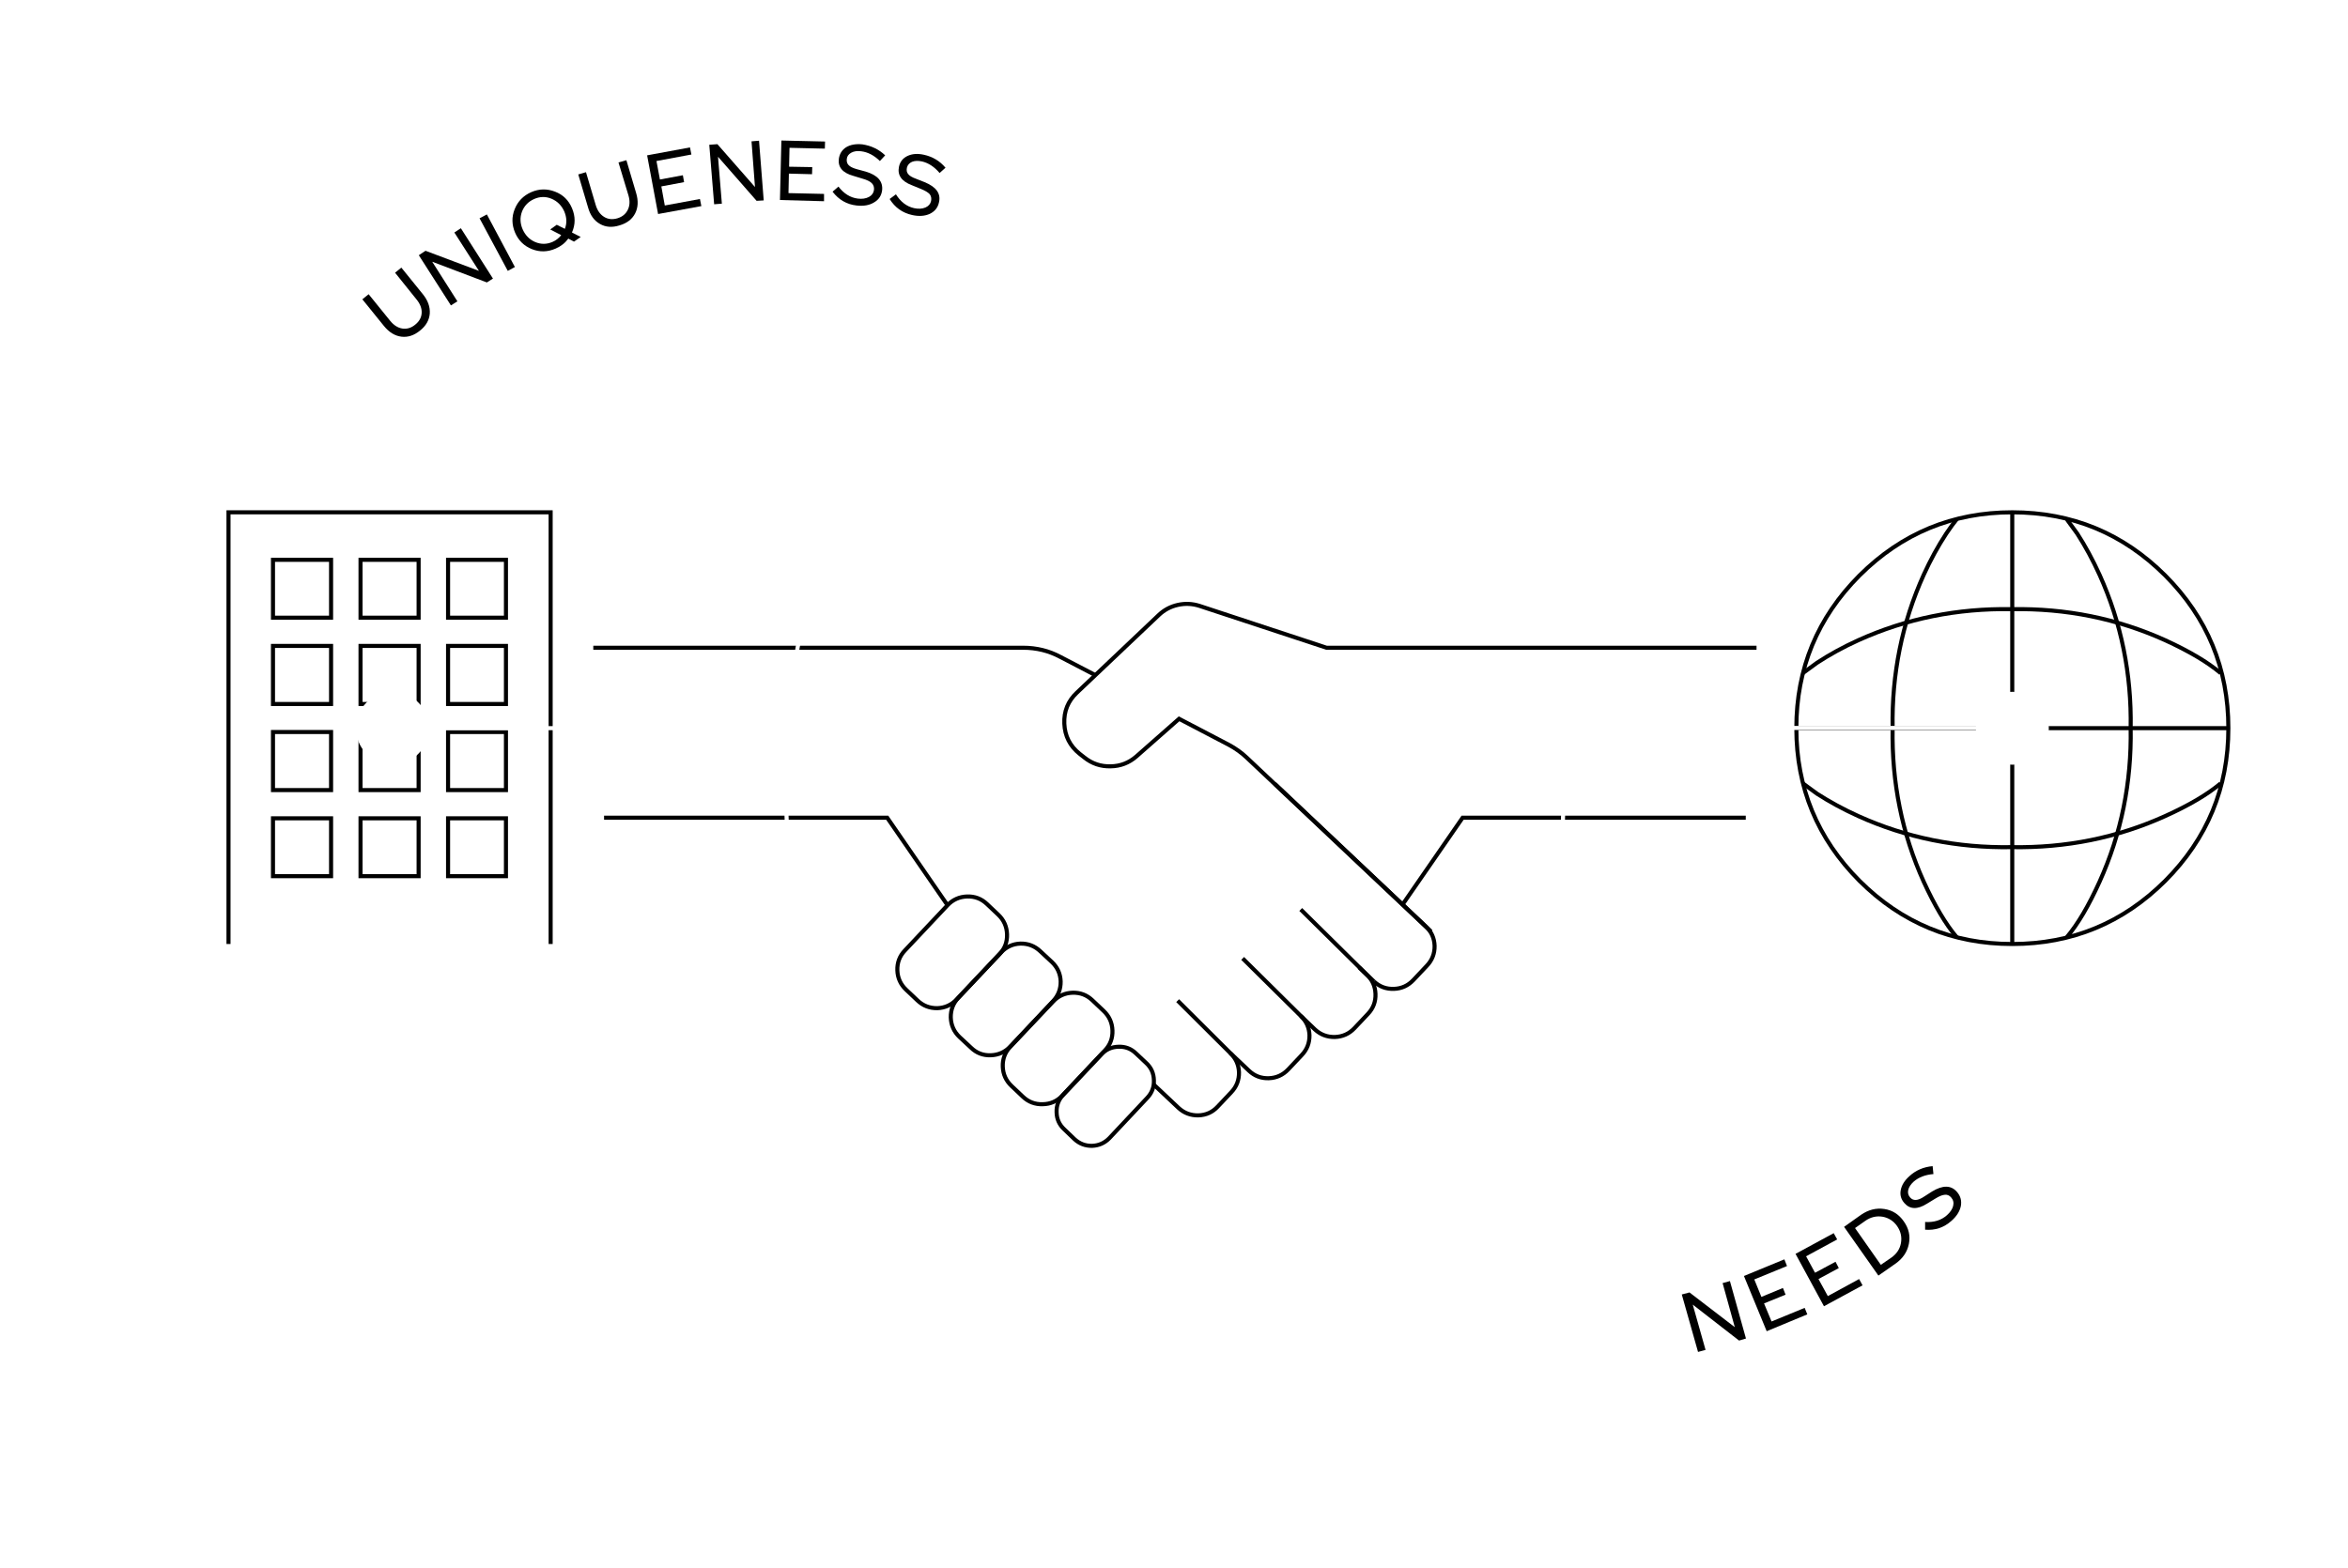 
<svg xmlns="http://www.w3.org/2000/svg" version="1.1" xmlns:xlink="http://www.w3.org/1999/xlink" preserveAspectRatio="none" x="0px" y="0px" width="578px" height="386px" viewBox="0 0 578 386">
<defs>
<filter id="Filter_1" x="-20%" y="-20%" width="140%" height="140%" color-interpolation-filters="sRGB">
<feColorMatrix in="SourceGraphic" type="matrix" values="1 0 0 0 0 0 1 0 0 0 0 0 1 0 0 0 0 0 0.09 0" result="result1"/>
</filter>

<filter id="Filter_2" x="-20%" y="-20%" width="140%" height="140%" color-interpolation-filters="sRGB">
<feColorMatrix in="SourceGraphic" type="matrix" values="1 0 0 0 0 0 1 0 0 0 0 0 1 0 0 0 0 0 0.43 0" result="result1"/>
</filter>

<g id="Layer9_0_MEMBER_13_FILL">
<path fill="#FFFFFF" stroke="none" d="
M 104.1 178.3
Q 104.1 174.6 101.45 171.95 98.8 169.35 95.1 169.35 91.4 169.35 88.75 171.95 86.15 174.6 86.15 178.3 86.15 182 88.75 184.65 91.4 187.3 95.1 187.3 98.8 187.3 101.45 184.65 104.1 182 104.1 178.3 Z"/>
</g>

<g id="Layer9_1_MEMBER_7_FILL">
<path fill="#FFFFFF" stroke="none" d="
M 502.85 178.3
Q 502.85 174.6 500.2 171.95 497.55 169.35 493.85 169.35 490.15 169.35 487.5 171.95 484.9 174.6 484.9 178.3 484.9 182 487.5 184.65 490.15 187.3 493.85 187.3 497.55 187.3 500.2 184.65 502.85 182 502.85 178.3 Z"/>
</g>

<g id="Layer9_2_MEMBER_0_FILL">
<path fill="#000000" stroke="none" d="
M 414.4 317.25
L 412.5 317.75 416.5 331.9 418.35 331.4 415.2 320.25 426.6 329.1 428.3 328.6 424.35 314.45 422.55 314.95 425.55 325.8 414.4 317.25 Z"/>
</g>

<g id="Layer9_2_MEMBER_1_FILL">
<path fill="#000000" stroke="none" d="
M 437.75 309.1
L 427.8 313.2 433.4 326.8 443.4 322.65 442.75 321.05 434.6 324.4 432.75 319.95 438.05 317.8 437.4 316.15 432.1 318.35 430.35 314.05 438.4 310.75 437.75 309.1 Z"/>
</g>

<g id="Layer9_2_MEMBER_2_FILL">
<path fill="#000000" stroke="none" d="
M 447.5 320.65
L 457 315.5 456.15 313.95 448.45 318.15 446.15 313.95 451.15 311.25 450.35 309.7 445.3 312.4 443.1 308.35 450.75 304.2 449.9 302.65 440.5 307.75 447.5 320.65 Z"/>
</g>

<g id="Layer9_2_MEMBER_3_FILL">
<path fill="#000000" stroke="none" d="
M 468.4 305.3
Q 469 302.35 467.15 299.75 465.35 297.15 462.35 296.7 459.35 296.25 456.6 298.15
L 452.45 301.1 460.9 313.1 465.05 310.2
Q 467.8 308.3 468.4 305.3
M 464.05 308.7
L 461.5 310.45 455.15 301.4 457.7 299.6
Q 459.65 298.25 461.9 298.6 464.15 299 465.5 300.9 466.85 302.85 466.45 305.1 466.05 307.3 464.05 308.7 Z"/>
</g>

<g id="Layer9_2_MEMBER_4_FILL">
<path fill="#000000" stroke="none" d="
M 474.45 288.1
L 474.25 286.15
Q 470.9 286.45 468.55 288.6 466.75 290.2 466.4 292.05 466.05 293.85 467.3 295.25 469.35 297.6 472.85 295.4
L 474.9 294.15
Q 476.35 293.25 477.25 293.2 478.15 293.1 478.8 293.85 479.6 294.75 479.3 295.95 479 297.15 477.75 298.25 475.65 300.1 472.4 299.9
L 472.4 301.8
Q 476.1 302.1 478.85 299.65 480.8 297.95 481.2 295.95 481.55 293.95 480.2 292.45 478.05 290 474.1 292.4
L 472.15 293.65
Q 469.85 295.2 468.7 293.85 468 293.05 468.25 292 468.5 290.95 469.6 289.95 471.45 288.35 474.45 288.1 Z"/>
</g>

<g id="Layer9_3_MEMBER_0_FILL">
<path fill="#000000" stroke="none" d="
M 89.25 71.45
L 87.7 72.7 93 79.25
Q 94.9 81.6 97.3 81.9 99.7 82.2 101.9 80.4 104.1 78.65 104.3 76.2 104.45 73.75 102.6 71.45
L 97.3 64.9 95.75 66.15 101.05 72.75
Q 102.4 74.4 102.3 76.1 102.2 77.75 100.7 78.95 99.25 80.15 97.55 79.9 95.9 79.65 94.55 78
L 89.25 71.45 Z"/>
</g>

<g id="Layer9_3_MEMBER_1_FILL">
<path fill="#000000" stroke="none" d="
M 103.25 60.75
L 101.6 61.85 109.5 74.2 111.1 73.2 104.9 63.45 118.35 68.55 119.85 67.6 111.95 55.2 110.35 56.25 116.4 65.7 103.25 60.75 Z"/>
</g>

<g id="Layer9_3_MEMBER_2_FILL">
<path fill="#000000" stroke="none" d="
M 118.35 51.8
L 116.55 52.75 123.5 65.7 125.25 64.75 118.35 51.8 Z"/>
</g>

<g id="Layer9_3_MEMBER_3_FILL">
<path fill="#000000" stroke="none" d="
M 135.15 46.2
Q 132.2 45.05 129.3 46.3 126.35 47.6 125.2 50.5 124.05 53.35 125.3 56.3 126.55 59.2 129.45 60.35 132.35 61.5 135.3 60.2 137.25 59.35 138.4 57.75
L 139.8 58.5 141.45 57.35 139.3 56.25
Q 140.6 53.3 139.3 50.25 138.05 47.3 135.15 46.2
M 130 48
Q 132.15 47.05 134.3 47.95 136.4 48.85 137.4 51.05 138.35 53.3 137.55 55.35
L 135.55 54.35 133.95 55.5 136.65 56.9
Q 135.8 58 134.55 58.55 132.4 59.5 130.25 58.6 128.15 57.7 127.15 55.45 126.2 53.25 127 51.1 127.85 48.95 130 48 Z"/>
</g>

<g id="Layer9_3_MEMBER_4_FILL">
<path fill="#000000" stroke="none" d="
M 155.1 46.55
L 152.7 38.45 150.75 39 153.2 47.1
Q 153.8 49.1 153.05 50.65 152.3 52.2 150.5 52.75 148.65 53.3 147.2 52.4 145.75 51.5 145.15 49.5
L 142.75 41.4 140.85 41.95 143.25 50.05
Q 144.05 52.95 146.2 54.15 148.3 55.35 151 54.5 153.75 53.7 154.85 51.55 155.95 49.4 155.1 46.55 Z"/>
</g>

<g id="Layer9_3_MEMBER_5_FILL">
<path fill="#000000" stroke="none" d="
M 166.9 43.85
L 166.6 42.15 160.95 43.2 160.1 38.65 168.7 37.05 168.35 35.3 157.8 37.25 160.5 51.7 171.15 49.75 170.8 48 162.15 49.6 161.3 44.9 166.9 43.85 Z"/>
</g>

<g id="Layer9_3_MEMBER_6_FILL">
<path fill="#000000" stroke="none" d="
M 173.1 34.65
L 174.3 49.3 176.2 49.15 175.25 37.6 184.75 48.45 186.5 48.35 185.35 33.65 183.5 33.8 184.35 45.05 175.1 34.5 173.1 34.65 Z"/>
</g>

<g id="Layer9_3_MEMBER_7_FILL">
<path fill="#000000" stroke="none" d="
M 192.85 35.4
L 201.55 35.6 201.6 33.85 190.85 33.6 190.5 48.25 201.35 48.55 201.35 46.75 192.6 46.55 192.7 41.75 198.4 41.9 198.45 40.15 192.75 40.05 192.85 35.4 Z"/>
</g>

<g id="Layer9_3_MEMBER_8_FILL">
<path fill="#000000" stroke="none" d="
M 208.05 36.6
Q 209.05 36.05 210.5 36.25 212.95 36.55 215.1 38.65
L 216.4 37.25
Q 214.1 35.05 210.8 34.55 208.4 34.3 206.8 35.25 205.25 36.25 205 38.1 204.6 41.2 208.55 42.3
L 210.85 43
Q 212.45 43.45 213.1 44.1 213.75 44.75 213.65 45.75 213.5 46.9 212.4 47.5 211.25 48.1 209.65 47.9 206.9 47.55 204.9 44.95
L 203.45 46.2
Q 205.75 49.2 209.35 49.6 211.95 49.9 213.65 48.85 215.4 47.85 215.65 45.85 216 42.55 211.6 41.25
L 209.4 40.65
Q 207.95 40.25 207.4 39.65 206.85 39.1 206.95 38.15 207.05 37.15 208.05 36.6 Z"/>
</g>

<g id="Layer9_3_MEMBER_9_FILL">
<path fill="#000000" stroke="none" d="
M 222.05 41.85
Q 221.55 41.25 221.75 40.3 222 39.3 223 38.85 224 38.45 225.45 38.75 227.85 39.3 229.8 41.6
L 231.25 40.3
Q 229.15 37.8 225.9 37.1 223.6 36.6 221.9 37.4 220.2 38.2 219.8 40.05 219.15 43.15 222.95 44.6
L 225.15 45.5
Q 226.75 46.15 227.35 46.8 227.9 47.5 227.7 48.5 227.45 49.6 226.3 50.1 225.1 50.6 223.5 50.25 220.8 49.65 219.05 46.85
L 217.5 48
Q 219.45 51.15 223.05 51.95 225.55 52.5 227.4 51.65 229.25 50.75 229.65 48.8 230.4 45.6 226.1 43.85
L 223.95 43
Q 222.55 42.5 222.05 41.85 Z"/>
</g>

<g id="Mask_FlashAICB_Layer_1__Clip_Group__1_0_2_MASK_0_FILL">
<path fill="#FFFFFF" stroke="none" d="
M 0 0
L 0 331.75 191.5 331.75 191.5 0 0 0 Z"/>
</g>

<g id="FlashAICB_Layer_1__Clip_Group__1_0_Layer2_0_FILL">
<path fill="#FFFFFF" stroke="none" d="
M 191.5 165.9
Q 191.5 113.6 165.1 68.8 139.45 25.25 95.75 0 52.05 25.3 26.45 68.8 0 113.6 0 165.9 0 218.15 26.45 263 52.05 306.45 95.75 331.75 139.45 306.5 165.1 263 191.5 218.2 191.5 165.9 Z"/>
</g>

<g id="Mask_6_MASK_0_FILL">
<path fill="#FFFFFF" stroke="none" d="
M 542.6 64.45
L 488.6 19.1 387.05 195 285.5 19.1 231.5 64.45 196.25 125.55 184 195 196.25 264.5 231.5 325.55 285.5 370.9 351.8 395 422.35 395 488.6 370.9 542.6 325.55 577.9 264.5 590.15 195 577.9 125.55 542.6 64.45 Z"/>
</g>

<g id="Mask_4_MASK_0_FILL">
<path fill="#FFFFFF" stroke="none" d="
M 232.35 -5
L 161.8 -5 95.5 19.1 41.5 64.45 6.25 125.55 -6 195 6.25 264.5 41.5 325.55 95.5 370.9 161.8 395 232.35 395 298.6 370.9 352.6 325.55 387.9 264.5 400.15 195 197.05 195 298.6 19.1 232.35 -5 Z"/>
</g>

<path id="Layer9_0_MEMBER_0_1_STROKES" stroke="#000000" stroke-width="1" stroke-linejoin="miter" stroke-linecap="butt" stroke-miterlimit="10" fill="none" d="
M 54.75 231.45
L 54.75 125.15 134.05 125.15 134.05 231.45"/>

<path id="Layer9_0_MEMBER_1_1_STROKES" stroke="#000000" stroke-width="1" stroke-linejoin="miter" stroke-linecap="butt" stroke-miterlimit="10" fill="none" d="
M 80 151.1
L 65.7 151.1 65.7 136.85 80 136.85 80 151.1 Z"/>

<path id="Layer9_0_MEMBER_2_1_STROKES" stroke="#000000" stroke-width="1" stroke-linejoin="miter" stroke-linecap="butt" stroke-miterlimit="10" fill="none" d="
M 101.55 151.1
L 87.25 151.1 87.25 136.85 101.55 136.85 101.55 151.1 Z"/>

<path id="Layer9_0_MEMBER_3_1_STROKES" stroke="#000000" stroke-width="1" stroke-linejoin="miter" stroke-linecap="butt" stroke-miterlimit="10" fill="none" d="
M 123.05 151.1
L 108.8 151.1 108.8 136.85 123.05 136.85 123.05 151.1 Z"/>

<path id="Layer9_0_MEMBER_4_1_STROKES" stroke="#000000" stroke-width="1" stroke-linejoin="miter" stroke-linecap="butt" stroke-miterlimit="10" fill="none" d="
M 80 172.35
L 65.7 172.35 65.7 158.05 80 158.05 80 172.35 Z"/>

<path id="Layer9_0_MEMBER_5_1_STROKES" stroke="#000000" stroke-width="1" stroke-linejoin="miter" stroke-linecap="butt" stroke-miterlimit="10" fill="none" d="
M 101.55 172.35
L 87.25 172.35 87.25 158.05 101.55 158.05 101.55 172.35 Z"/>

<path id="Layer9_0_MEMBER_6_1_STROKES" stroke="#000000" stroke-width="1" stroke-linejoin="miter" stroke-linecap="butt" stroke-miterlimit="10" fill="none" d="
M 123.05 172.35
L 108.8 172.35 108.8 158.05 123.05 158.05 123.05 172.35 Z"/>

<path id="Layer9_0_MEMBER_7_1_STROKES" stroke="#000000" stroke-width="1" stroke-linejoin="miter" stroke-linecap="butt" stroke-miterlimit="10" fill="none" d="
M 80 193.55
L 65.7 193.55 65.7 179.25 80 179.25 80 193.55 Z"/>

<path id="Layer9_0_MEMBER_8_1_STROKES" stroke="#000000" stroke-width="1" stroke-linejoin="miter" stroke-linecap="butt" stroke-miterlimit="10" fill="none" d="
M 101.55 193.55
L 87.25 193.55 87.25 179.25 101.55 179.25 101.55 193.55 Z"/>

<path id="Layer9_0_MEMBER_9_1_STROKES" stroke="#000000" stroke-width="1" stroke-linejoin="miter" stroke-linecap="butt" stroke-miterlimit="10" fill="none" d="
M 123.05 193.55
L 108.8 193.55 108.8 179.25 123.05 179.25 123.05 193.55 Z"/>

<path id="Layer9_0_MEMBER_10_1_STROKES" stroke="#000000" stroke-width="1" stroke-linejoin="miter" stroke-linecap="butt" stroke-miterlimit="10" fill="none" d="
M 80 214.75
L 65.7 214.75 65.7 200.5 80 200.5 80 214.75 Z"/>

<path id="Layer9_0_MEMBER_11_1_STROKES" stroke="#000000" stroke-width="1" stroke-linejoin="miter" stroke-linecap="butt" stroke-miterlimit="10" fill="none" d="
M 101.55 214.75
L 87.25 214.75 87.25 200.5 101.55 200.5 101.55 214.75 Z"/>

<path id="Layer9_0_MEMBER_12_1_STROKES" stroke="#000000" stroke-width="1" stroke-linejoin="miter" stroke-linecap="butt" stroke-miterlimit="10" fill="none" d="
M 123.05 214.75
L 108.8 214.75 108.8 200.5 123.05 200.5 123.05 214.75 Z"/>

<path id="Layer9_1_MEMBER_0_1_STROKES" stroke="#000000" stroke-width="1" stroke-linejoin="miter" stroke-linecap="butt" stroke-miterlimit="10" fill="none" d="
M 547.05 178.3
Q 547.05 200.3 531.5 215.9 515.9 231.45 493.85 231.45 471.85 231.45 456.25 215.9 440.7 200.3 440.7 178.3 440.7 156.3 456.25 140.7 471.85 125.15 493.85 125.15 515.9 125.15 531.5 140.7 547.05 156.3 547.05 178.3 Z"/>

<path id="Layer9_1_MEMBER_1_1_STROKES" stroke="#000000" stroke-width="1" stroke-linejoin="miter" stroke-linecap="butt" stroke-miterlimit="10" fill="none" d="
M 440.7 178.3
L 547.05 178.3"/>

<path id="Layer9_1_MEMBER_2_1_STROKES" stroke="#000000" stroke-width="1" stroke-linejoin="miter" stroke-linecap="butt" stroke-miterlimit="10" fill="none" d="
M 545.15 164.75
Q 540.35 160.7 531.5 156.65 513.8 148.65 493.7 149 473.65 148.65 455.95 156.65 450.45 159.15 445.8 162.2
L 442.3 164.75"/>

<path id="Layer9_1_MEMBER_3_1_STROKES" stroke="#000000" stroke-width="1" stroke-linejoin="miter" stroke-linecap="butt" stroke-miterlimit="10" fill="none" d="
M 545.15 191.9
Q 540.35 195.95 531.5 199.95 513.8 207.95 493.7 207.6 473.65 207.95 455.95 199.95 450.45 197.45 445.8 194.45
L 442.3 191.9"/>

<path id="Layer9_1_MEMBER_4_1_STROKES" stroke="#000000" stroke-width="1" stroke-linejoin="miter" stroke-linecap="butt" stroke-miterlimit="10" fill="none" d="
M 507.3 229.75
Q 511.35 224.95 515.35 216.1 523.35 198.4 523 178.3 523.35 158.25 515.35 140.55 512.85 135.05 509.85 130.4
L 507.3 126.9"/>

<path id="Layer9_1_MEMBER_5_1_STROKES" stroke="#000000" stroke-width="1" stroke-linejoin="miter" stroke-linecap="butt" stroke-miterlimit="10" fill="none" d="
M 480.15 229.75
Q 476.1 224.95 472.05 216.1 464.05 198.4 464.4 178.3 464.05 158.25 472.05 140.55 474.55 135.05 477.6 130.4 479.15 128.1 480.15 126.9"/>

<path id="Layer9_1_MEMBER_6_1_STROKES" stroke="#000000" stroke-width="1" stroke-linejoin="miter" stroke-linecap="butt" stroke-miterlimit="10" fill="none" d="
M 493.85 125.15
L 493.85 231.45"/>

<path id="______3_0_Layer0_0_MEMBER_0_1_STROKES" stroke="#000000" stroke-width="1" stroke-linejoin="miter" stroke-linecap="butt" stroke-miterlimit="10" fill="none" d="
M 144.55 158.5
L 250.35 158.5
Q 255.3 158.5 259.5 160.75
L 268.15 165.25"/>

<path id="______3_0_Layer0_0_MEMBER_1_1_STROKES" stroke="#000000" stroke-width="1" stroke-linejoin="miter" stroke-linecap="butt" stroke-miterlimit="10" fill="none" d="
M 312.3 192
L 349.5 227.15
Q 351.55 229.05 351.65 231.9 351.7 234.75 349.75 236.8
L 346.4 240.35
Q 344.45 242.4 341.65 242.5 338.8 242.6 336.75 240.7"/>

<path id="______3_0_Layer0_0_MEMBER_2_1_STROKES" stroke="#000000" stroke-width="1" stroke-linejoin="miter" stroke-linecap="butt" stroke-miterlimit="10" fill="none" d="
M 318.7 222.95
L 334.95 239
Q 337 240.9 337.1 243.75 337.2 246.6 335.25 248.65
L 331.9 252.2
Q 329.95 254.25 327.1 254.35 324.25 254.4 322.2 252.5
L 318.7 249.15"/>

<path id="______3_0_Layer0_0_MEMBER_3_1_STROKES" stroke="#000000" stroke-width="1" stroke-linejoin="miter" stroke-linecap="butt" stroke-miterlimit="10" fill="none" d="
M 304.4 235
L 318.7 249.15
Q 320.75 251.1 320.85 253.9 320.9 256.75 318.95 258.8
L 315.6 262.35
Q 313.65 264.4 310.85 264.5 308 264.6 305.95 262.65
L 301.35 258.3"/>

<path id="______3_0_Layer0_0_MEMBER_4_1_STROKES" stroke="#000000" stroke-width="1" stroke-linejoin="miter" stroke-linecap="butt" stroke-miterlimit="10" fill="none" d="
M 231.75 221.9
L 216.9 200.35 147.2 200.35"/>

<path id="______3_0_Layer0_0_MEMBER_5_1_STROKES" stroke="#000000" stroke-width="1" stroke-linejoin="miter" stroke-linecap="butt" stroke-miterlimit="10" fill="none" d="
M 430.9 158.5
L 325.05 158.5 293.8 148.2
Q 291.15 147.35 288.45 147.95 285.75 148.55 283.75 150.45
L 263.6 169.55
Q 260.3 172.65 260.5 177.2 260.7 181.75 264.25 184.6
L 265.4 185.5
Q 268.25 187.8 271.9 187.7 275.5 187.65 278.25 185.25
L 288.75 176 301 182.4
Q 303.5 183.75 305.4 185.55
L 350.75 228.35"/>

<path id="______3_0_Layer0_0_MEMBER_6_1_STROKES" stroke="#000000" stroke-width="1" stroke-linejoin="miter" stroke-linecap="butt" stroke-miterlimit="10" fill="none" d="
M 343.65 221.9
L 358.55 200.35 428.25 200.35"/>

<path id="______3_0_Layer0_0_MEMBER_7_1_STROKES" stroke="#000000" stroke-width="1" stroke-linejoin="miter" stroke-linecap="butt" stroke-miterlimit="10" fill="none" d="
M 288.4 245.4
L 301.35 258.3
Q 303.4 260.25 303.5 263.05 303.55 265.9 301.6 267.95
L 298.25 271.5
Q 296.35 273.55 293.5 273.65 290.65 273.7 288.6 271.8
L 282.5 266.05"/>

<path id="______3_0_Layer0_0_MEMBER_8_1_STROKES" stroke="#000000" stroke-width="1" stroke-linejoin="miter" stroke-linecap="butt" stroke-miterlimit="10" fill="none" d="
M 224.35 245.35
L 221.55 242.7
Q 219.5 240.75 219.4 237.95 219.3 235.1 221.25 233.05
L 231.75 221.9
Q 233.7 219.85 236.55 219.75 239.4 219.65 241.45 221.6
L 244.25 224.25
Q 246.3 226.2 246.4 229.05 246.5 231.9 244.55 233.95
L 234 245.1
Q 232.05 247.15 229.25 247.25 226.4 247.3 224.35 245.35 Z"/>

<path id="______3_0_Layer0_0_MEMBER_9_1_STROKES" stroke="#000000" stroke-width="1" stroke-linejoin="miter" stroke-linecap="butt" stroke-miterlimit="10" fill="none" d="
M 237.55 257
L 234.7 254.35
Q 232.65 252.4 232.55 249.55 232.5 246.7 234.45 244.65
L 244.95 233.5
Q 246.9 231.45 249.7 231.35 252.55 231.3 254.6 233.25
L 257.45 235.9
Q 259.5 237.85 259.6 240.65 259.65 243.5 257.7 245.55
L 247.2 256.7
Q 245.25 258.75 242.4 258.85 239.55 258.95 237.55 257 Z"/>

<path id="______3_0_Layer0_0_MEMBER_10_1_STROKES" stroke="#000000" stroke-width="1" stroke-linejoin="miter" stroke-linecap="butt" stroke-miterlimit="10" fill="none" d="
M 250.3 269.05
L 247.5 266.4
Q 245.45 264.45 245.35 261.65 245.25 258.8 247.2 256.75
L 257.75 245.6
Q 259.7 243.55 262.5 243.45 265.35 243.35 267.4 245.3
L 270.2 247.95
Q 272.25 249.9 272.35 252.75 272.45 255.6 270.5 257.65
L 260 268.8
Q 258.05 270.85 255.2 270.9 252.35 271 250.3 269.05 Z"/>

<path id="______3_0_Layer0_0_MEMBER_11_1_STROKES" stroke="#000000" stroke-width="1" stroke-linejoin="miter" stroke-linecap="butt" stroke-miterlimit="10" fill="none" d="
M 263 279.5
L 260.5 277.1
Q 258.65 275.4 258.6 272.9 258.5 270.4 260.25 268.55
L 269.6 258.65
Q 271.3 256.8 273.85 256.75 276.35 256.65 278.15 258.4
L 280.65 260.75
Q 282.5 262.45 282.55 265 282.65 267.5 280.9 269.35
L 271.6 279.25
Q 269.85 281.05 267.35 281.15 264.85 281.2 263 279.5 Z"/>

<path id="______3_0_Layer0_0_MEMBER_12_1_STROKES" stroke="#000000" stroke-width="1" stroke-linejoin="miter" stroke-linecap="butt" stroke-miterlimit="10" fill="none" d="
M 336.75 240.7
L 333.05 237.2"/>

<path id="Layer6_0_1_STROKES" stroke="#FFFFFF" stroke-width="1" stroke-linejoin="miter" stroke-linecap="butt" stroke-miterlimit="10" fill="none" d="
M 576.45 193
Q 576.45 231.95 561.4 267.55 546.85 301.9 520.4 328.4 493.9 354.9 459.5 369.45 423.95 384.5 384.95 384.5 346 384.5 310.4 369.45 276.05 354.9 249.55 328.4 223.05 301.9 208.5 267.55 193.45 231.95 193.45 193 193.45 154.05 208.5 118.45 223.05 84.1 249.55 57.6 276.05 31.1 310.4 16.55 346 1.5 384.95 1.5 423.95 1.5 459.5 16.55 493.9 31.1 520.4 57.6 546.9 84.1 561.4 118.45 576.45 154.05 576.45 193 Z"/>

<path id="Layer4_0_1_STROKES" stroke="#FFFFFF" stroke-width="1" stroke-linejoin="miter" stroke-linecap="butt" stroke-miterlimit="10" fill="none" d="
M 383.45 192
Q 383.45 230.95 368.4 266.55 353.9 300.9 327.4 327.4 300.9 353.9 266.5 368.45 230.95 383.5 191.95 383.5 153 383.5 117.4 368.45 83.05 353.9 56.55 327.4 30.05 300.9 15.55 266.55 0.5 230.95 0.5 192 0.5 153.05 15.55 117.45 30.05 83.1 56.55 56.6 83.05 30.1 117.4 15.55 153 0.5 191.95 0.5 230.95 0.5 266.5 15.55 300.9 30.1 327.4 56.6 353.9 83.1 368.4 117.45 383.45 153.05 383.45 192 Z"/>

<path id="______2_0_Layer0_0_1_STROKES" stroke="#FFFFFF" stroke-width="1" stroke-linejoin="miter" stroke-linecap="butt" stroke-miterlimit="10" fill="none" d="
M -198.752 0
L -0.016 0"/>

<path id="______1_0_Layer0_0_1_STROKES" stroke="#FFFFFF" stroke-width="1" stroke-linejoin="miter" stroke-linecap="butt" stroke-miterlimit="10" fill="none" d="
M -0.001 0
L 200.001 0"/>
</defs>

<g transform="matrix( 1, 0, 0, 1, 1.5,1) ">
<use xlink:href="#Layer9_0_MEMBER_0_1_STROKES"/>
</g>

<g transform="matrix( 1, 0, 0, 1, 1.5,1) ">
<use xlink:href="#Layer9_0_MEMBER_1_1_STROKES"/>
</g>

<g transform="matrix( 1, 0, 0, 1, 1.5,1) ">
<use xlink:href="#Layer9_0_MEMBER_2_1_STROKES"/>
</g>

<g transform="matrix( 1, 0, 0, 1, 1.5,1) ">
<use xlink:href="#Layer9_0_MEMBER_3_1_STROKES"/>
</g>

<g transform="matrix( 1, 0, 0, 1, 1.5,1) ">
<use xlink:href="#Layer9_0_MEMBER_4_1_STROKES"/>
</g>

<g transform="matrix( 1, 0, 0, 1, 1.5,1) ">
<use xlink:href="#Layer9_0_MEMBER_5_1_STROKES"/>
</g>

<g transform="matrix( 1, 0, 0, 1, 1.5,1) ">
<use xlink:href="#Layer9_0_MEMBER_6_1_STROKES"/>
</g>

<g transform="matrix( 1, 0, 0, 1, 1.5,1) ">
<use xlink:href="#Layer9_0_MEMBER_7_1_STROKES"/>
</g>

<g transform="matrix( 1, 0, 0, 1, 1.5,1) ">
<use xlink:href="#Layer9_0_MEMBER_8_1_STROKES"/>
</g>

<g transform="matrix( 1, 0, 0, 1, 1.5,1) ">
<use xlink:href="#Layer9_0_MEMBER_9_1_STROKES"/>
</g>

<g transform="matrix( 1, 0, 0, 1, 1.5,1) ">
<use xlink:href="#Layer9_0_MEMBER_10_1_STROKES"/>
</g>

<g transform="matrix( 1, 0, 0, 1, 1.5,1) ">
<use xlink:href="#Layer9_0_MEMBER_11_1_STROKES"/>
</g>

<g transform="matrix( 1, 0, 0, 1, 1.5,1) ">
<use xlink:href="#Layer9_0_MEMBER_12_1_STROKES"/>
</g>

<g transform="matrix( 1, 0, 0, 1, 1.5,1) ">
<use xlink:href="#Layer9_0_MEMBER_13_FILL"/>
</g>

<g transform="matrix( 1, 0, 0, 1, 1.5,1) ">
<use xlink:href="#Layer9_1_MEMBER_0_1_STROKES"/>
</g>

<g transform="matrix( 1, 0, 0, 1, 1.5,1) ">
<use xlink:href="#Layer9_1_MEMBER_1_1_STROKES"/>
</g>

<g transform="matrix( 1, 0, 0, 1, 1.5,1) ">
<use xlink:href="#Layer9_1_MEMBER_2_1_STROKES"/>
</g>

<g transform="matrix( 1, 0, 0, 1, 1.5,1) ">
<use xlink:href="#Layer9_1_MEMBER_3_1_STROKES"/>
</g>

<g transform="matrix( 1, 0, 0, 1, 1.5,1) ">
<use xlink:href="#Layer9_1_MEMBER_4_1_STROKES"/>
</g>

<g transform="matrix( 1, 0, 0, 1, 1.5,1) ">
<use xlink:href="#Layer9_1_MEMBER_5_1_STROKES"/>
</g>

<g transform="matrix( 1, 0, 0, 1, 1.5,1) ">
<use xlink:href="#Layer9_1_MEMBER_6_1_STROKES"/>
</g>

<g transform="matrix( 1, 0, 0, 1, 1.5,1) ">
<use xlink:href="#Layer9_1_MEMBER_7_FILL"/>
</g>

<g transform="matrix( 1, 0, 0, 1, 1.5,1) ">
<use xlink:href="#Layer9_2_MEMBER_0_FILL"/>
</g>

<g transform="matrix( 1, 0, 0, 1, 1.5,1) ">
<use xlink:href="#Layer9_2_MEMBER_1_FILL"/>
</g>

<g transform="matrix( 1, 0, 0, 1, 1.5,1) ">
<use xlink:href="#Layer9_2_MEMBER_2_FILL"/>
</g>

<g transform="matrix( 1, 0, 0, 1, 1.5,1) ">
<use xlink:href="#Layer9_2_MEMBER_3_FILL"/>
</g>

<g transform="matrix( 1, 0, 0, 1, 1.5,1) ">
<use xlink:href="#Layer9_2_MEMBER_4_FILL"/>
</g>

<g transform="matrix( 1, 0, 0, 1, 1.5,1) ">
<use xlink:href="#Layer9_3_MEMBER_0_FILL"/>
</g>

<g transform="matrix( 1, 0, 0, 1, 1.5,1) ">
<use xlink:href="#Layer9_3_MEMBER_1_FILL"/>
</g>

<g transform="matrix( 1, 0, 0, 1, 1.5,1) ">
<use xlink:href="#Layer9_3_MEMBER_2_FILL"/>
</g>

<g transform="matrix( 1, 0, 0, 1, 1.5,1) ">
<use xlink:href="#Layer9_3_MEMBER_3_FILL"/>
</g>

<g transform="matrix( 1, 0, 0, 1, 1.5,1) ">
<use xlink:href="#Layer9_3_MEMBER_4_FILL"/>
</g>

<g transform="matrix( 1, 0, 0, 1, 1.5,1) ">
<use xlink:href="#Layer9_3_MEMBER_5_FILL"/>
</g>

<g transform="matrix( 1, 0, 0, 1, 1.5,1) ">
<use xlink:href="#Layer9_3_MEMBER_6_FILL"/>
</g>

<g transform="matrix( 1, 0, 0, 1, 1.5,1) ">
<use xlink:href="#Layer9_3_MEMBER_7_FILL"/>
</g>

<g transform="matrix( 1, 0, 0, 1, 1.5,1) ">
<use xlink:href="#Layer9_3_MEMBER_8_FILL"/>
</g>

<g transform="matrix( 1, 0, 0, 1, 1.5,1) ">
<use xlink:href="#Layer9_3_MEMBER_9_FILL"/>
</g>

<g transform="matrix( 1, 0, 0, 1, 193.7,27.1) ">
<g transform="matrix( 1, 0, 0, 1, 0,0) ">
<mask id="Mask_Mask_1">
<g transform="matrix( 1, 0, 0, 1, 0,0) ">
<use xlink:href="#Mask_FlashAICB_Layer_1__Clip_Group__1_0_2_MASK_0_FILL"/>
</g>
</mask>

<g mask="url(#Mask_Mask_1)">
<g transform="matrix( 1, 0, 0, 1, 0,0) ">
<use filter="url(#Filter_1)" xlink:href="#FlashAICB_Layer_1__Clip_Group__1_0_Layer2_0_FILL"/>
</g>
</g>
</g>
</g>

<g transform="matrix( 1, 0, 0, 1, 289.2,215.4) ">
<g transform="matrix( 1, 0, 0, 1, -287.7,-214.4) ">
<use filter="url(#Filter_2)" xlink:href="#______3_0_Layer0_0_MEMBER_0_1_STROKES"/>
</g>

<g transform="matrix( 1, 0, 0, 1, -287.7,-214.4) ">
<use filter="url(#Filter_2)" xlink:href="#______3_0_Layer0_0_MEMBER_1_1_STROKES"/>
</g>

<g transform="matrix( 1, 0, 0, 1, -287.7,-214.4) ">
<use filter="url(#Filter_2)" xlink:href="#______3_0_Layer0_0_MEMBER_2_1_STROKES"/>
</g>

<g transform="matrix( 1, 0, 0, 1, -287.7,-214.4) ">
<use filter="url(#Filter_2)" xlink:href="#______3_0_Layer0_0_MEMBER_3_1_STROKES"/>
</g>

<g transform="matrix( 1, 0, 0, 1, -287.7,-214.4) ">
<use filter="url(#Filter_2)" xlink:href="#______3_0_Layer0_0_MEMBER_4_1_STROKES"/>
</g>

<g transform="matrix( 1, 0, 0, 1, -287.7,-214.4) ">
<use filter="url(#Filter_2)" xlink:href="#______3_0_Layer0_0_MEMBER_5_1_STROKES"/>
</g>

<g transform="matrix( 1, 0, 0, 1, -287.7,-214.4) ">
<use filter="url(#Filter_2)" xlink:href="#______3_0_Layer0_0_MEMBER_6_1_STROKES"/>
</g>

<g transform="matrix( 1, 0, 0, 1, -287.7,-214.4) ">
<use filter="url(#Filter_2)" xlink:href="#______3_0_Layer0_0_MEMBER_7_1_STROKES"/>
</g>

<g transform="matrix( 1, 0, 0, 1, -287.7,-214.4) ">
<use filter="url(#Filter_2)" xlink:href="#______3_0_Layer0_0_MEMBER_8_1_STROKES"/>
</g>

<g transform="matrix( 1, 0, 0, 1, -287.7,-214.4) ">
<use filter="url(#Filter_2)" xlink:href="#______3_0_Layer0_0_MEMBER_9_1_STROKES"/>
</g>

<g transform="matrix( 1, 0, 0, 1, -287.7,-214.4) ">
<use filter="url(#Filter_2)" xlink:href="#______3_0_Layer0_0_MEMBER_10_1_STROKES"/>
</g>

<g transform="matrix( 1, 0, 0, 1, -287.7,-214.4) ">
<use filter="url(#Filter_2)" xlink:href="#______3_0_Layer0_0_MEMBER_11_1_STROKES"/>
</g>

<g transform="matrix( 1, 0, 0, 1, -287.7,-214.4) ">
<use filter="url(#Filter_2)" xlink:href="#______3_0_Layer0_0_MEMBER_12_1_STROKES"/>
</g>
</g>

<mask id="Mask_Mask_2">
<g transform="matrix( 1, 0, 0, 1, 0,0) ">
<use xlink:href="#Mask_6_MASK_0_FILL"/>
</g>
</mask>

<g mask="url(#Mask_Mask_2)">
<g transform="matrix( 1, 0, 0, 1, 0,0) ">
<use xlink:href="#Layer6_0_1_STROKES"/>
</g>
</g>

<mask id="Mask_Mask_3">
<g transform="matrix( 1, 0, 0, 1, 0,0) ">
<use xlink:href="#Mask_4_MASK_0_FILL"/>
</g>
</mask>

<g mask="url(#Mask_Mask_3)">
<g transform="matrix( 1, 0, 0, 1, 1.5,1) ">
<use xlink:href="#Layer4_0_1_STROKES"/>
</g>
</g>

<g transform="matrix( 0.44, 0, 0, 1, 495.6,179.3) ">
<g transform="matrix( 0.498, 0, 0, 1, -246.15,-178.3) ">
<use xlink:href="#______2_0_Layer0_0_1_STROKES" transform="matrix( 2.006, 0, 0, 1, 493.85,178.25) "/>
</g>
</g>

<g transform="matrix( 0.44, 0, 0, 1, 95.55,179.3) ">
<g transform="matrix( 0.502, 0, 0, 1, -47.7,-178.3) ">
<use xlink:href="#______1_0_Layer0_0_1_STROKES" transform="matrix( 1.994, 0, 0, 1, 95.1,178.3) "/>
</g>
</g>
</svg>
